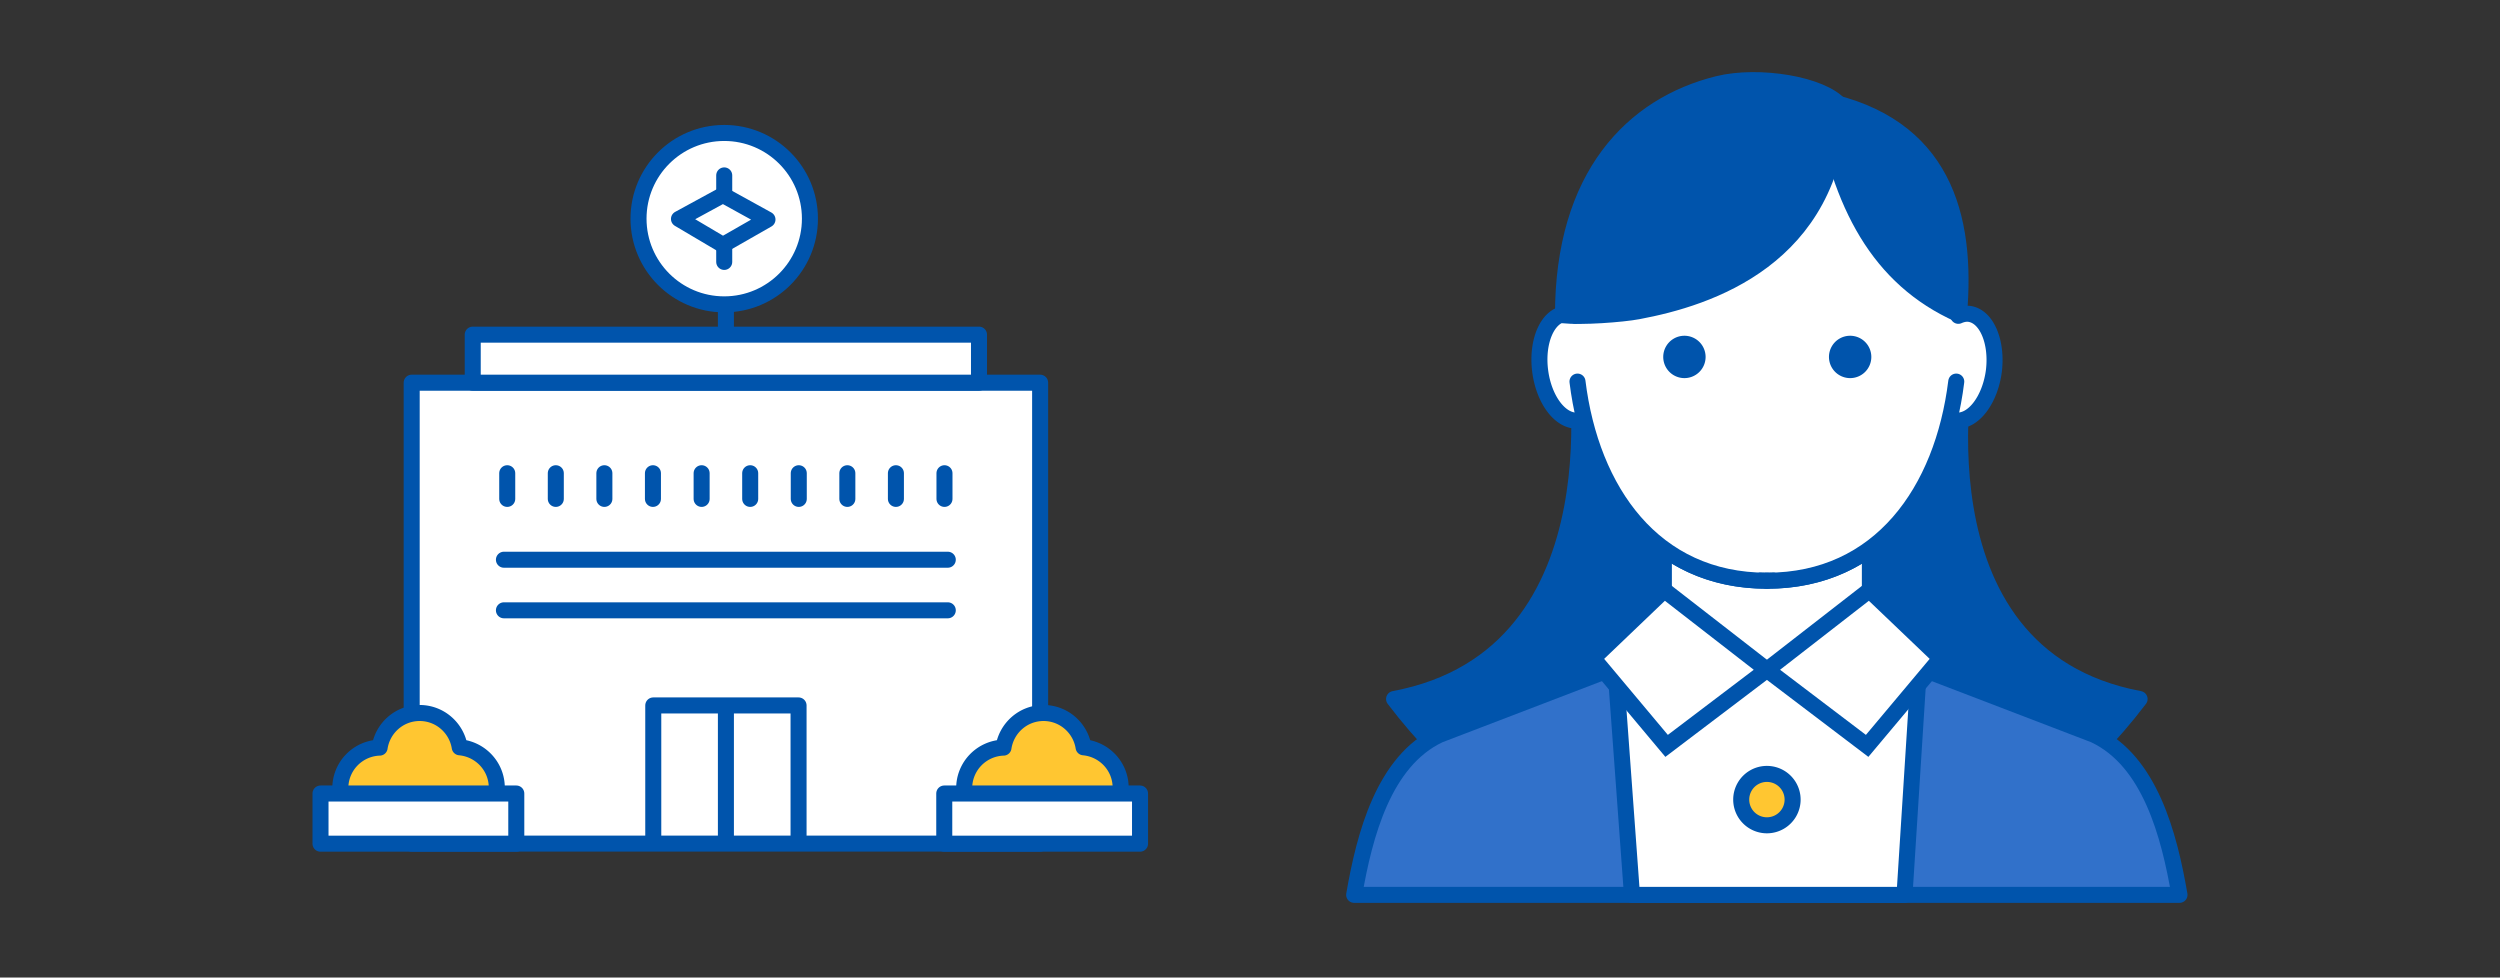 <svg fill="none" viewBox="0 0 312 122" xmlns="http://www.w3.org/2000/svg"><rect x="0" y="0" width="312" height="122" fill="#333333" stroke="none"/><g stroke="#0054ac" stroke-width="2"><path d="m245.563 43.817-25.063-15.15-24.1 15.15s6.871 37.935-22.42 43.42c14.234 18.709 32.074 23.536 46.52 23.536s32.286-4.827 46.52-23.536c-29.279-5.497-21.457-43.42-21.457-43.42z" fill="#0054ac" stroke-linecap="round" stroke-linejoin="round" stroke-miterlimit="10"/><path d="m261.371 91.711-40.871-15.667-40.871 15.667c-6.929 3.265-9.337 12.473-10.629 19.966h103c-1.292-7.493-3.688-16.7-10.629-19.966z" fill="#3171ca" stroke-linecap="round" stroke-linejoin="round" stroke-miterlimit="10"/><path d="m237.682 111.677 1.903-29.901-19.073-4.804-19.085 4.017 2.243 30.688z" fill="#fff" stroke-linejoin="round" stroke-miterlimit="10"/><path d="m220.511 102.998a3.207 3.207 0 1 0 0-6.414 3.207 3.207 0 0 0 0 6.414z" fill="#ffc631" stroke-linecap="round" stroke-linejoin="round" stroke-miterlimit="10"/><path d="m233.36 52.731h-25.709v30.865h25.709z" fill="#fff" stroke-linecap="round" stroke-linejoin="round" stroke-miterlimit="10"/><path d="m245.716 39.166c-.446-.047-.893.059-1.316.247-.939-14.798-10.394-24.781-23.888-24.781-13.495 0-22.949 9.983-23.888 24.78-.435-.187-.87-.293-1.316-.246-2.173.247-3.558 3.418-3.1 7.094s2.595 6.46 4.78 6.213a2.49 2.49 0 0 0 .763-.223c2.76 11.474 10.312 20.224 22.773 20.224 12.472 0 20.012-8.75 22.772-20.224.247.117.494.188.764.223 2.173.246 4.31-2.537 4.78-6.213.434-3.664-.951-6.847-3.124-7.094z" fill="#fff" stroke-linecap="round" stroke-linejoin="round" stroke-miterlimit="10"/></g><path d="m244.141 47.622c-1.691 13.671-9.525 24.852-23.63 24.852z" fill="#fff"/><path d="m244.141 47.622c-1.691 13.671-9.525 24.852-23.63 24.852" stroke="#0054ac" stroke-linecap="round" stroke-linejoin="round" stroke-miterlimit="10" stroke-width="2"/><path d="m196.87 47.622c1.691 13.671 9.524 24.852 23.63 24.852z" fill="#fff"/><path d="m196.87 47.622c1.691 13.671 9.524 24.852 23.63 24.852" stroke="#0054ac" stroke-linecap="round" stroke-linejoin="round" stroke-miterlimit="10" stroke-width="2"/><path d="m207.71 73.66 12.802 9.936-12.52 9.49-9.161-10.935z" fill="#fff" stroke="#0054ac" stroke-miterlimit="10" stroke-width="2"/><path d="m233.301 73.66-12.79 9.936 12.508 9.49 9.173-10.935z" fill="#fff" stroke="#0054ac" stroke-miterlimit="10" stroke-width="2"/><path d="m210.164 47.188a2.643 2.643 0 1 0 0-5.285 2.643 2.643 0 0 0 0 5.285zm20.683 0a2.643 2.643 0 1 0 0-5.285 2.643 2.643 0 0 0 0 5.285z" fill="#0054ac"/><g stroke="#0054ac" stroke-width="2"><path d="m244.482 39.237c1.069-12.344-1.996-23.677-17.053-26.766 2.173 13.072 7.035 22.291 17.053 26.766z" fill="#0054ac" stroke-linecap="round" stroke-linejoin="round" stroke-miterlimit="10"/><path d="m229.638 13.152c-2.208-2.607-10.101-3.934-15.245-2.666-10.629 2.643-19.331 11.428-19.331 28.857 2.325.258 7.375-.118 9.36-.494 8.82-1.644 24.335-6.6 25.216-25.697z" fill="#0054ac" stroke-linecap="round" stroke-linejoin="round" stroke-miterlimit="10"/><circle cx="90.383" cy="27.289" fill="#fff" r="10.696"/><path d="m90.383 21.89v10.797" stroke-linecap="round"/><g stroke-linejoin="round" stroke-miterlimit="10"><path d="m129.808 47.76h-78.43v57.519h78.43v-57.52z" fill="#fff"/><path d="m62.89 69.853h55.393m-55.393 6.314h55.393" stroke-linecap="round"/><path d="m81.528 105.292v-17.254h18.132v17.254m-9.067 0v-17.254"/><path d="m122.178 41.764h-63.182v5.996h63.182v-5.995z" fill="#fff"/><path d="m90.593 38.085v3.6" stroke-linecap="round"/></g></g><path d="m57.374 93.262c-.386-2.42-2.473-4.28-4.998-4.28-2.54 0-4.627 1.874-4.999 4.32a5.066 5.066 0 0 0 -4.905 5.064 5.077 5.077 0 0 0 5.078 5.078 5.057 5.057 0 0 0 4.693-3.164 5.08 5.08 0 0 0 9.757-1.98c0-2.646-2.034-4.799-4.626-5.038z" fill="#ffc631"/><path d="m57.374 93.262c-.386-2.42-2.473-4.28-4.998-4.28-2.54 0-4.627 1.874-4.999 4.32a5.066 5.066 0 0 0 -4.905 5.064 5.077 5.077 0 0 0 5.078 5.078 5.057 5.057 0 0 0 4.693-3.164 5.08 5.08 0 0 0 9.757-1.98c0-2.646-2.034-4.799-4.626-5.038z" stroke="#0054ac" stroke-linejoin="round" stroke-miterlimit="10" stroke-width="2"/><path d="m64.433 99.03h-24.433v6.262h24.433v-6.261z" fill="#fff" stroke="#0054ac" stroke-linejoin="round" stroke-miterlimit="10" stroke-width="2"/><path d="m135.231 93.262c-.385-2.42-2.472-4.28-4.998-4.28-2.539 0-4.626 1.874-4.998 4.32a5.066 5.066 0 0 0 -4.905 5.064 5.077 5.077 0 0 0 5.078 5.078 5.058 5.058 0 0 0 4.692-3.164 5.081 5.081 0 0 0 9.757-1.98c0-2.646-2.034-4.799-4.626-5.038z" fill="#ffc631"/><path d="m135.231 93.262c-.385-2.42-2.472-4.28-4.998-4.28-2.539 0-4.626 1.874-4.998 4.32a5.066 5.066 0 0 0 -4.905 5.064 5.077 5.077 0 0 0 5.078 5.078 5.058 5.058 0 0 0 4.692-3.164 5.081 5.081 0 0 0 9.757-1.98c0-2.646-2.034-4.799-4.626-5.038z" stroke="#0054ac" stroke-linejoin="round" stroke-miterlimit="10" stroke-width="2"/><path d="m142.276 99.03h-24.432v6.262h24.432v-6.261z" fill="#fff" stroke="#0054ac" stroke-linejoin="round" stroke-miterlimit="10" stroke-width="2"/><path d="m69.364 59.059v3.203m6.062-3.203v3.203m6.061-3.203v3.203m6.076-3.203v3.203m6.061-3.203v3.203m-30.322-3.203v3.203m36.384-3.203v3.203m6.062-3.203v3.203m6.061-3.203v3.203m6.061-3.203v3.203" stroke="#0054ac" stroke-linecap="round" stroke-linejoin="round" stroke-miterlimit="10" stroke-width="2"/><path d="m84.736 27.323 5.487-2.991 5.558 3.063-5.558 3.175z" fill="#fff" stroke="#0054ac" stroke-linejoin="round" stroke-width="2"/></svg>